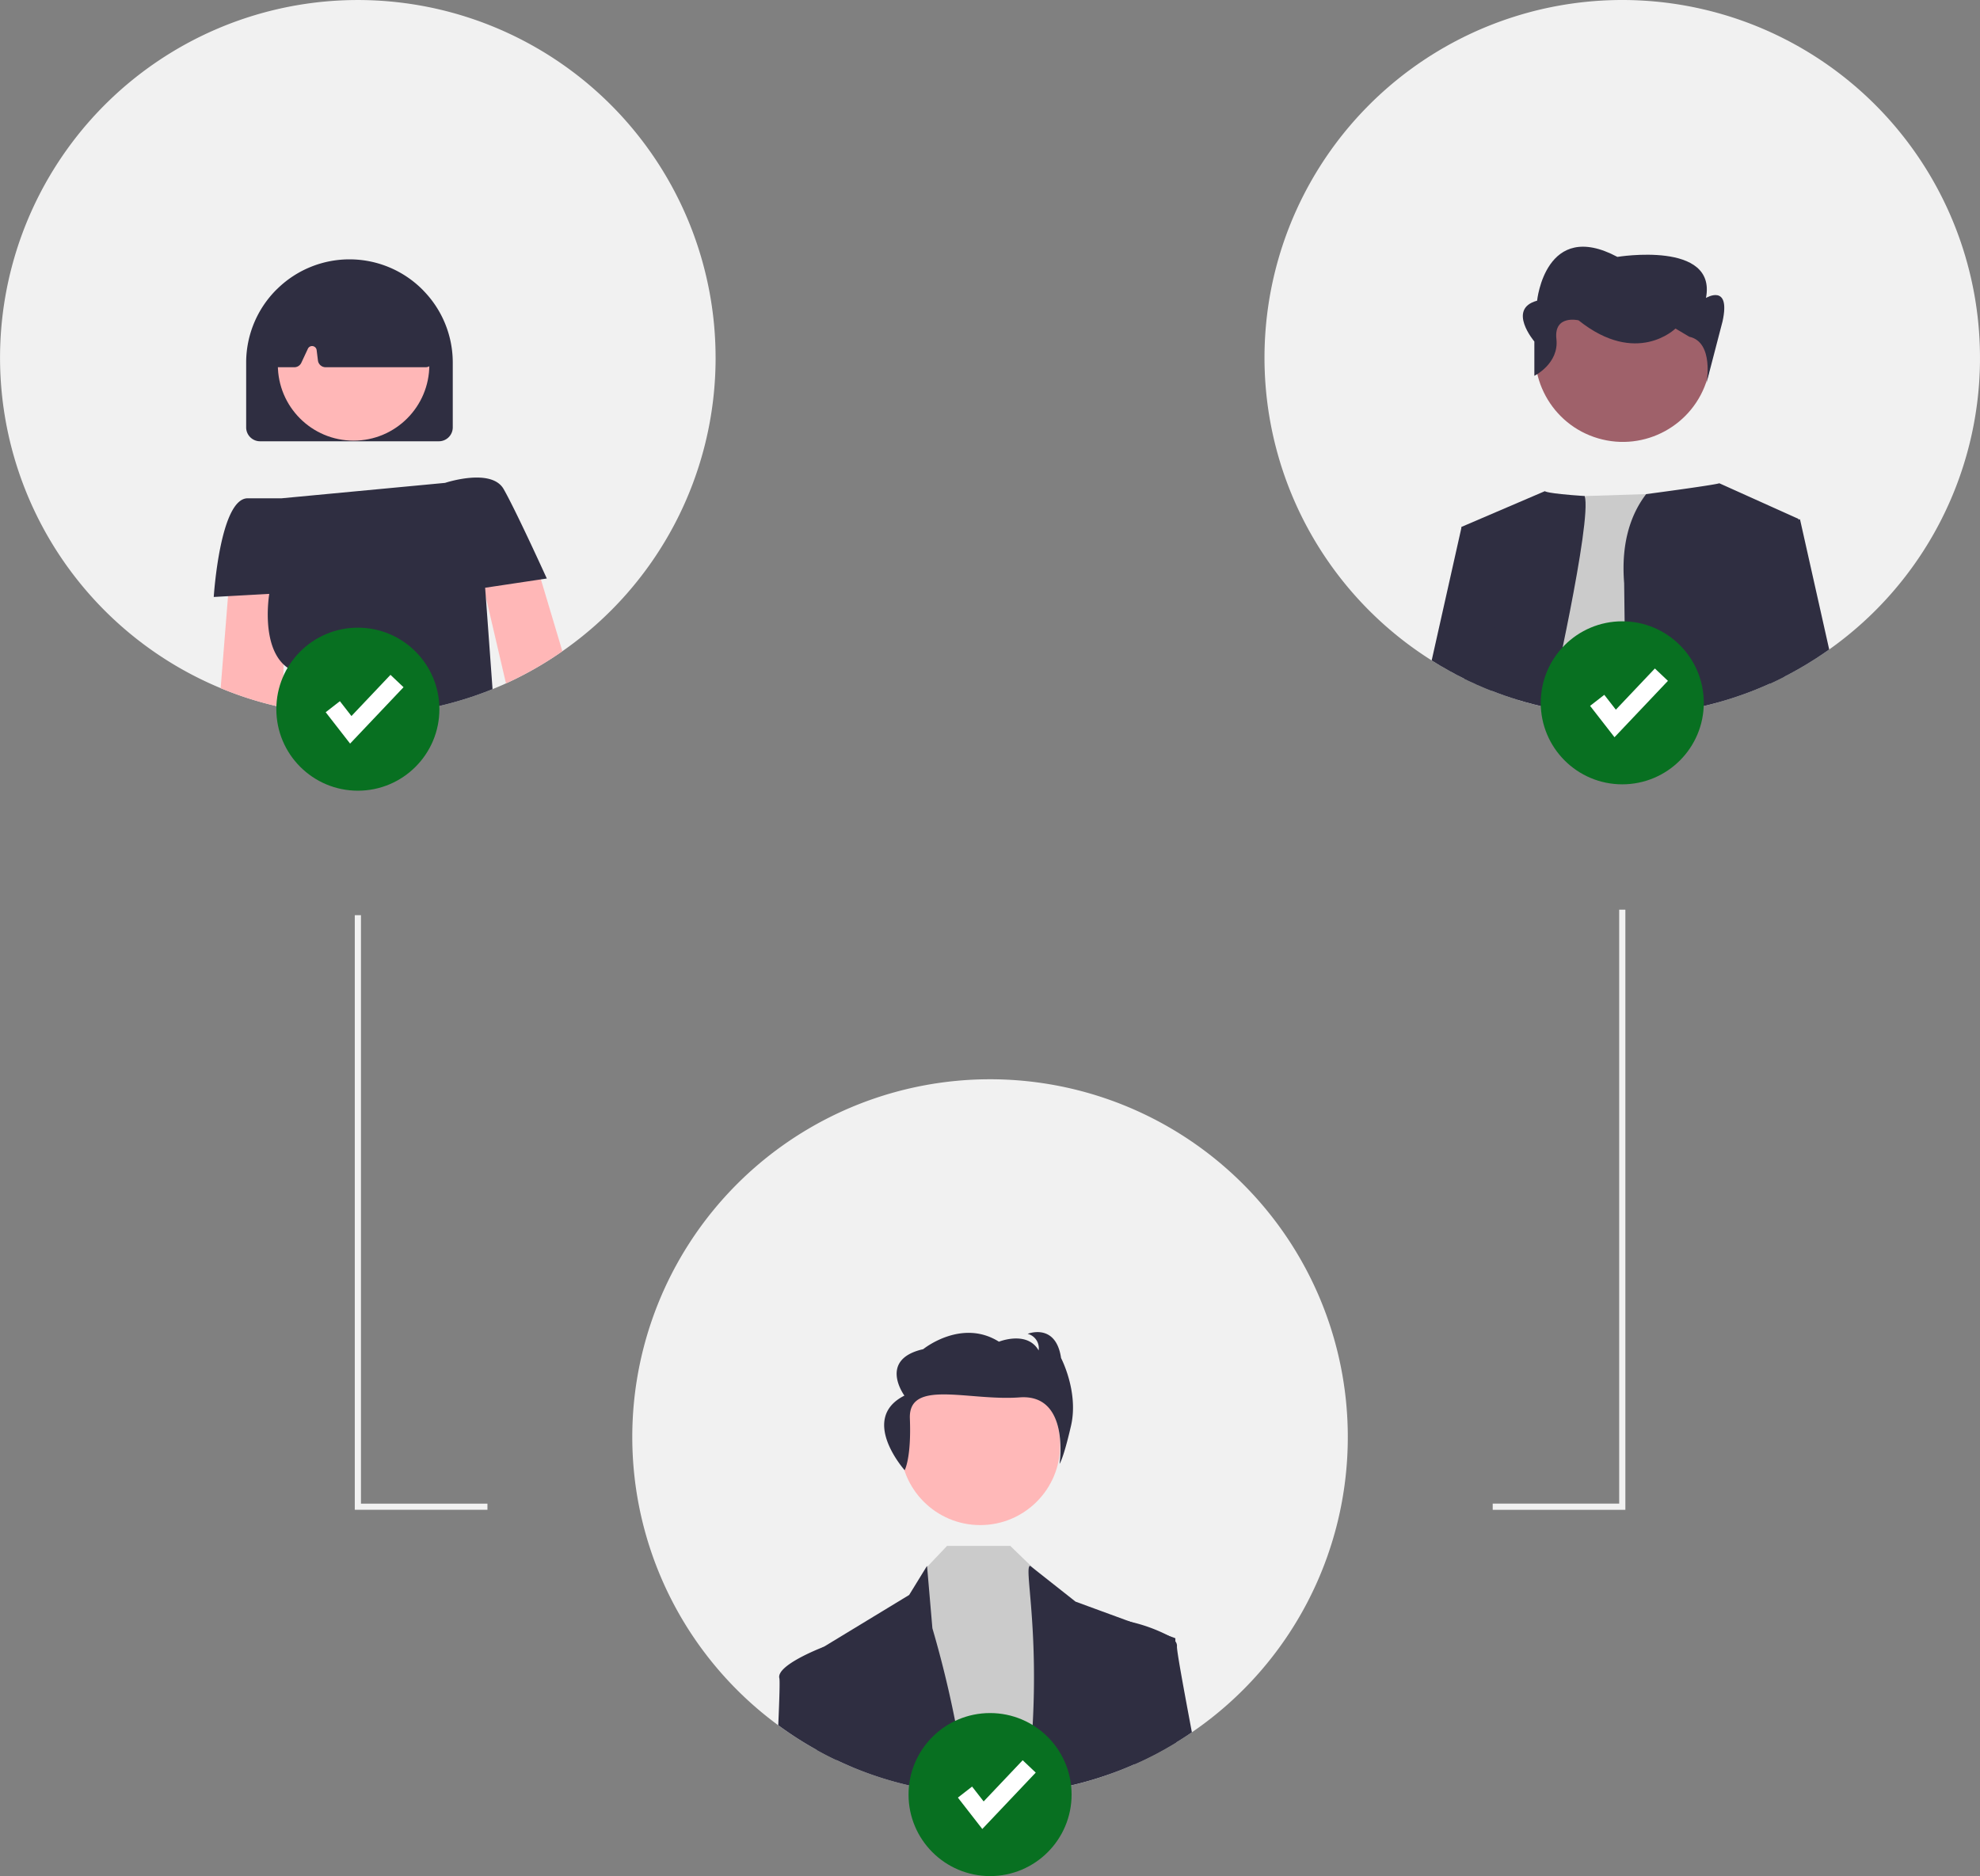 <svg xmlns="http://www.w3.org/2000/svg" width="288.043" height="272.963" viewBox="0 0 288.043 272.963">
  <rect x="0" y="0" width="288.043" height="272.963" fill="#808080" stroke="none"/>
  <g id="undraw_connected_re_lmq2" transform="translate(0.043 0.009)">
    <path id="Trazado_139" data-name="Trazado 139" d="M383.06,197.826a51.976,51.976,0,0,1-22.293,42.706,51.346,51.346,0,0,1-6.079,3.656c-.7.359-1.4.7-2.122,1.023-.646.3-1.3.574-1.956.839a52.231,52.231,0,0,1-25.828,3.445q-2.275-.269-4.491-.74l-.193-.04a50.835,50.835,0,0,1-9.04-2.813,52.047,52.047,0,1,1,72-48.076Z" transform="translate(-279 -145.79)" fill="#f1f1f1"/>
    <path id="Trazado_140" data-name="Trazado 140" d="M384.607,234.488c-.045-.054-.094-.1-.143-.153a15,15,0,0,0-21.1-.215c-.031.027-.058.054-.085.081s-.067.063-.1.094a15,15,0,0,0-4.405,10.624v9.421a2.022,2.022,0,0,0,2.019,2.019H386.81a2.022,2.022,0,0,0,2.019-2.019v-9.421a14.961,14.961,0,0,0-4.222-10.431Z" transform="translate(-323.006 -192.164)" fill="#2f2e41"/>
    <circle id="Elipse_79" data-name="Elipse 79" cx="11.019" cy="11.019" r="11.019" transform="translate(40.377 42.064)" fill="#ffb7b7"/>
    <path id="Trazado_141" data-name="Trazado 141" d="M390.5,246.925l-1.3-9.089a1.138,1.138,0,0,0-.4-.713,1.178,1.178,0,0,0-.238-.148,22.753,22.753,0,0,0-20.081-.009,1.1,1.1,0,0,0-.247.157c-.027.022-.054.049-.081.076a1.136,1.136,0,0,0-.314.677l-.87,9.1a1.124,1.124,0,0,0,.287.861,1.111,1.111,0,0,0,.646.35.826.826,0,0,0,.184.018H370.3a1.132,1.132,0,0,0,1.018-.646l.956-2.046a.67.67,0,0,1,1.274.2l.188,1.507a1.127,1.127,0,0,0,1.113.983H389.4a1.079,1.079,0,0,0,.543-.144,1.136,1.136,0,0,0,.305-.242A1.124,1.124,0,0,0,390.5,246.925Z" transform="translate(-327.527 -194.781)" fill="#2f2e41"/>
    <path id="Trazado_142" data-name="Trazado 142" d="M442.59,327.521l3.122,10.453a51.342,51.342,0,0,1-6.079,3.656c-.7.359-1.4.7-2.122,1.023l-3.235-13.867-1.256-5.379,8.075-.9Z" transform="translate(-363.945 -243.232)" fill="#ffb7b7"/>
    <path id="Trazado_143" data-name="Trazado 143" d="M359.936,329.81l-.269,14.123-.117,6.25a50.838,50.838,0,0,1-9.04-2.813l1.072-13.378.269-3.374Z" transform="translate(-318.452 -247.257)" fill="#ffb7b7"/>
    <path id="Trazado_144" data-name="Trazado 144" d="M395.861,315.474l-8.111,1.216.1,1.332.978,13.423A52.23,52.23,0,0,1,363,334.89q-2.274-.269-4.491-.74c.664-2.79,1.238-5.3.529-5.8a5.371,5.371,0,0,1-.606-.494c-3.306-3.154-2.086-10.274-2.086-10.274l-6,.332-2.077.117s.9-14.356,4.935-14.356h4.935l23.778-2.243s6.73-2.243,8.524.9c.942,1.647,2.62,5.137,4.006,8.089,1.256,2.683,2.275,4.922,2.275,4.922Z" transform="translate(-317.217 -231.184)" fill="#2f2e41"/>
    <path id="Trazado_145" data-name="Trazado 145" d="M793.076,198.4a51.973,51.973,0,0,1-21.931,41.881l-.359.251c-.125.09-.256.179-.386.265q-1.131.781-2.306,1.494-1.655,1.009-3.387,1.9l-.112.054q-1,.511-2.01.969l-.063.027c-.157.072-.323.148-.485.215-1.252.556-2.53,1.063-3.831,1.512q-1.662.585-3.374,1.05a51.019,51.019,0,0,1-7.111,1.427,51.861,51.861,0,0,1-6.173.422c-.171,0-.341,0-.512,0-1.126,0-2.248-.036-3.356-.108-.969-.063-1.929-.148-2.88-.265-1.467-.175-2.916-.408-4.343-.713-.063-.009-.126-.022-.188-.036s-.1-.022-.152-.031c-1.436-.3-2.849-.668-4.235-1.09q-1.958-.592-3.845-1.337c-.323-.126-.641-.251-.96-.386-.794-.332-1.579-.677-2.351-1.05-.224-.1-.444-.211-.664-.319-.745-.363-1.48-.745-2.2-1.148q-1.3-.72-2.553-1.512c-1.054-.664-2.086-1.364-3.087-2.1a52.043,52.043,0,1,1,82.851-41.37Z" transform="translate(-505.079 -145.795)" fill="#f1f1f1"/>
    <path id="Trazado_146" data-name="Trazado 146" d="M775.455,336.894c-1.436-.3-2.849-.668-4.235-1.09l4.76-29.516,4.93-.153,8.941-.283,4.585-.144s3.253,14.294,5.733,30.485a51.02,51.02,0,0,1-7.111,1.427,51.86,51.86,0,0,1-6.173.422c-.171,0-.341,0-.512,0-1.126,0-2.248-.036-3.356-.108-.969-.063-1.929-.148-2.88-.265-1.467-.175-2.916-.408-4.343-.713-.063-.009-.126-.022-.188-.036S775.5,336.9,775.455,336.894Z" transform="translate(-550.417 -233.969)" fill="#cbcbcb"/>
    <path id="Trazado_147" data-name="Trazado 147" d="M765.7,336.609c-.063-.009-.125-.022-.188-.036s-.1-.022-.152-.031c-1.436-.3-2.849-.668-4.235-1.09q-1.958-.592-3.845-1.337c-.323-.126-.641-.251-.96-.386-.794-.332-1.579-.677-2.351-1.05-.224-.1-.444-.211-.664-.319l-.395-22.1,12.113-5.191s.04.323,5.792.713C771.91,309.354,765.7,336.609,765.7,336.609Z" transform="translate(-540.321 -233.616)" fill="#2f2e41"/>
    <path id="Trazado_148" data-name="Trazado 148" d="M830.851,307.8l-2.284,12,.215,10.852q-1,.511-2.01.969l-.063.027c-.157.072-.323.148-.485.215-1.252.556-2.53,1.063-3.831,1.512q-1.662.585-3.374,1.05a51.021,51.021,0,0,1-7.111,1.427,51.862,51.862,0,0,1-6.173.422L805.5,317.04c-.5-6.2,1.162-10.3,3.2-12.957,10.879-1.454,10.637-1.584,10.637-1.584l11.534,5.191Z" transform="translate(-569.267 -232.199)" fill="#2f2e41"/>
    <path id="Trazado_149" data-name="Trazado 149" d="M752.747,318.371l-.821,22.122c-.323-.126-.641-.251-.96-.386-.794-.332-1.579-.677-2.351-1.05-.224-.1-.444-.211-.664-.319-.745-.363-1.48-.745-2.2-1.148q-1.3-.72-2.553-1.512l4.356-19.439Z" transform="translate(-534.967 -239.995)" fill="#2f2e41"/>
    <path id="Trazado_150" data-name="Trazado 150" d="M860.5,333.108l-.359.251c-.126.09-.256.179-.386.265q-1.131.781-2.306,1.494-1.655,1.009-3.387,1.9l-.112.054q-1.026.527-2.071,1h0l-.821-22.2,4.962-1.651.229-.076Z" transform="translate(-594.438 -238.617)" fill="#2f2e41"/>
    <ellipse id="Elipse_80" data-name="Elipse 80" cx="12.832" cy="12.799" rx="12.832" ry="12.799" transform="translate(220.167 60.168) rotate(-73.66)" fill="#9f616a"/>
    <path id="Trazado_151" data-name="Trazado 151" d="M774.432,244.576v-4.994s-4.027-4.743.4-5.938c0,0,1.208-11.948,11.679-6.372,0,0,14.5-2.39,12.887,5.974,0,0,3.625-2.183,2.416,3.392l-2.337,8.981s1.128-5.933-2.5-6.729l-2.014-1.195s-5.638,5.576-14.1-1.195c0,0-3.625-.865-3.222,2.719S774.432,244.576,774.432,244.576Z" transform="translate(-551.263 -189.904)" fill="#2f2e41"/>
    <path id="Trazado_152" data-name="Trazado 152" d="M588.065,547.825a51.976,51.976,0,0,1-22.293,42.706c-.125.09-.256.18-.386.265q-1.131.781-2.306,1.494-1.655,1.009-3.387,1.9c-.7.359-1.4.7-2.122,1.023-.18.081-.363.166-.547.242-1.252.556-2.53,1.063-3.831,1.512a51.235,51.235,0,0,1-10.485,2.477,52.159,52.159,0,0,1-6.685.426c-1.126,0-2.248-.036-3.356-.108-.969-.063-1.929-.148-2.88-.265-1.53-.184-3.042-.431-4.531-.749-.049-.009-.1-.022-.152-.031a50.836,50.836,0,0,1-9.04-2.813c-.794-.332-1.579-.677-2.351-1.05q-1.46-.686-2.862-1.467a52.046,52.046,0,1,1,77.215-45.559Z" transform="translate(-392.035 -338.766)" fill="#f1f1f1"/>
    <circle id="Elipse_81" data-name="Elipse 81" cx="11.621" cy="11.621" r="11.621" transform="translate(130.938 198.643)" fill="#ffb8b8"/>
    <path id="Trazado_153" data-name="Trazado 153" d="M580.531,682.944c-1.53-.184-3.042-.431-4.531-.749l1.413-31.8.2-.211,2.894-3.055h9.2l3.4,3.288.287.283,7.263,6.958,3.28,22.755a51.242,51.242,0,0,1-10.485,2.477,52.159,52.159,0,0,1-6.685.426c-1.126,0-2.248-.036-3.356-.108C582.442,683.146,581.482,683.061,580.531,682.944Z" transform="translate(-442.779 -422.216)" fill="#cbcbcb"/>
    <path id="Trazado_154" data-name="Trazado 154" d="M546.559,681.868q-1.46-.686-2.862-1.467c-.094-8.614-.157-14.334-.157-14.334l1.095-.668a.349.349,0,0,1,.04-.018l12.423-7.546L559.7,653.6l.014.153.767,8.928a155.571,155.571,0,0,1,5.029,24.1c-.969-.063-1.929-.148-2.88-.265-1.53-.184-3.042-.431-4.531-.749-.049-.009-.1-.022-.152-.031a50.836,50.836,0,0,1-9.04-2.813C548.116,682.586,547.331,682.241,546.559,681.868Z" transform="translate(-424.882 -425.783)" fill="#2f2e41"/>
    <path id="Trazado_155" data-name="Trazado 155" d="M624.047,683.981a51.236,51.236,0,0,1-10.485,2.477,40.945,40.945,0,0,1-.543-8.771c.969-15.491-1.265-24.087-.3-24.087l.493.386,6.1,4.818,8.026,2.943h0l5.523,2.023.974.359v.462c0,1.6.013,7.187.094,14.715q-1.655,1.009-3.387,1.9c-.7.359-1.4.7-2.122,1.023-.18.081-.363.166-.547.242C626.627,683.026,625.348,683.533,624.047,683.981Z" transform="translate(-462.89 -425.783)" fill="#2f2e41"/>
    <path id="Trazado_156" data-name="Trazado 156" d="M568.639,597.884s.987-1.734.758-7.527,8.591-2.516,15.962-3.069,5.81,9.671,5.81,9.671.532-.608,1.67-5.542-1.446-9.851-1.446-9.851c-.761-5.185-4.864-3.523-4.864-3.523a2.152,2.152,0,0,1,1.6,2.414c-1.673-2.932-5.775-1.271-5.775-1.271-5.472-3.434-11.018,1.088-11.018,1.088-6.61,1.5-2.734,6.757-2.734,6.757C561.95,590.391,568.639,597.884,568.639,597.884Z" transform="translate(-437.075 -383.984)" fill="#2f2e41"/>
    <path id="Trazado_157" data-name="Trazado 157" d="M531.32,691.264c.171-3.943.247-6.487.157-6.842-.462-1.848,5.846-4.325,6.42-4.545a.35.35,0,0,1,.04-.018l1.283.686.6,15.8q-1.46-.686-2.862-1.467A51.665,51.665,0,0,1,531.32,691.264Z" transform="translate(-418.144 -440.262)" fill="#2f2e41"/>
    <path id="Trazado_158" data-name="Trazado 158" d="M650.385,689.231q-1.655,1.009-3.387,1.9c-.7.359-1.4.7-2.122,1.023-.18.081-.363.166-.547.242l-2.019-19.933,1.18-.861s.108.027.3.072h0a23.348,23.348,0,0,1,5.523,2.023,3.463,3.463,0,0,1,.974.821,1,1,0,0,1,.229.709c-.054.52.844,5.455,2.172,12.512Q651.561,688.518,650.385,689.231Z" transform="translate(-479.34 -435.708)" fill="#2f2e41"/>
    <path id="Trazado_159" data-name="Trazado 159" d="M134.3,383.3H115V296.788h.9v85.62h18.4Z" transform="translate(-63.431 -163.643)" fill="#f1f1f1"/>
    <path id="Trazado_160" data-name="Trazado 160" d="M503.29,382.319h-19.3v-.9h18.4V295h.9Z" transform="translate(-266.88 -162.658)" fill="#f1f1f1"/>
    <circle id="Elipse_82" data-name="Elipse 82" cx="11.86" cy="11.86" r="11.86" transform="translate(224.098 90.388)" fill="#087021"/>
    <path id="Trazado_161" data-name="Trazado 161" d="M519.118,226.788l-3.55-4.564,2.065-1.606,1.681,2.161,5.678-5.994,1.9,1.8Z" transform="translate(-284.29 -119.533)" fill="#fff"/>
    <circle id="Elipse_83" data-name="Elipse 83" cx="11.86" cy="11.86" r="11.86" transform="translate(40.158 91.314)" fill="#087021"/>
    <path id="Trazado_162" data-name="Trazado 162" d="M109.118,228.851l-3.55-4.564,2.065-1.606,1.681,2.161,5.678-5.994,1.9,1.8Z" transform="translate(-58.23 -120.67)" fill="#fff"/>
    <circle id="Elipse_84" data-name="Elipse 84" cx="11.86" cy="11.86" r="11.86" transform="translate(132.128 249.233)" fill="#087021"/>
    <path id="Trazado_163" data-name="Trazado 163" d="M314.118,580.851l-3.55-4.564,2.065-1.606,1.681,2.161,5.678-5.994,1.9,1.8Z" transform="translate(-171.26 -314.751)" fill="#fff"/>
  </g>
</svg>
